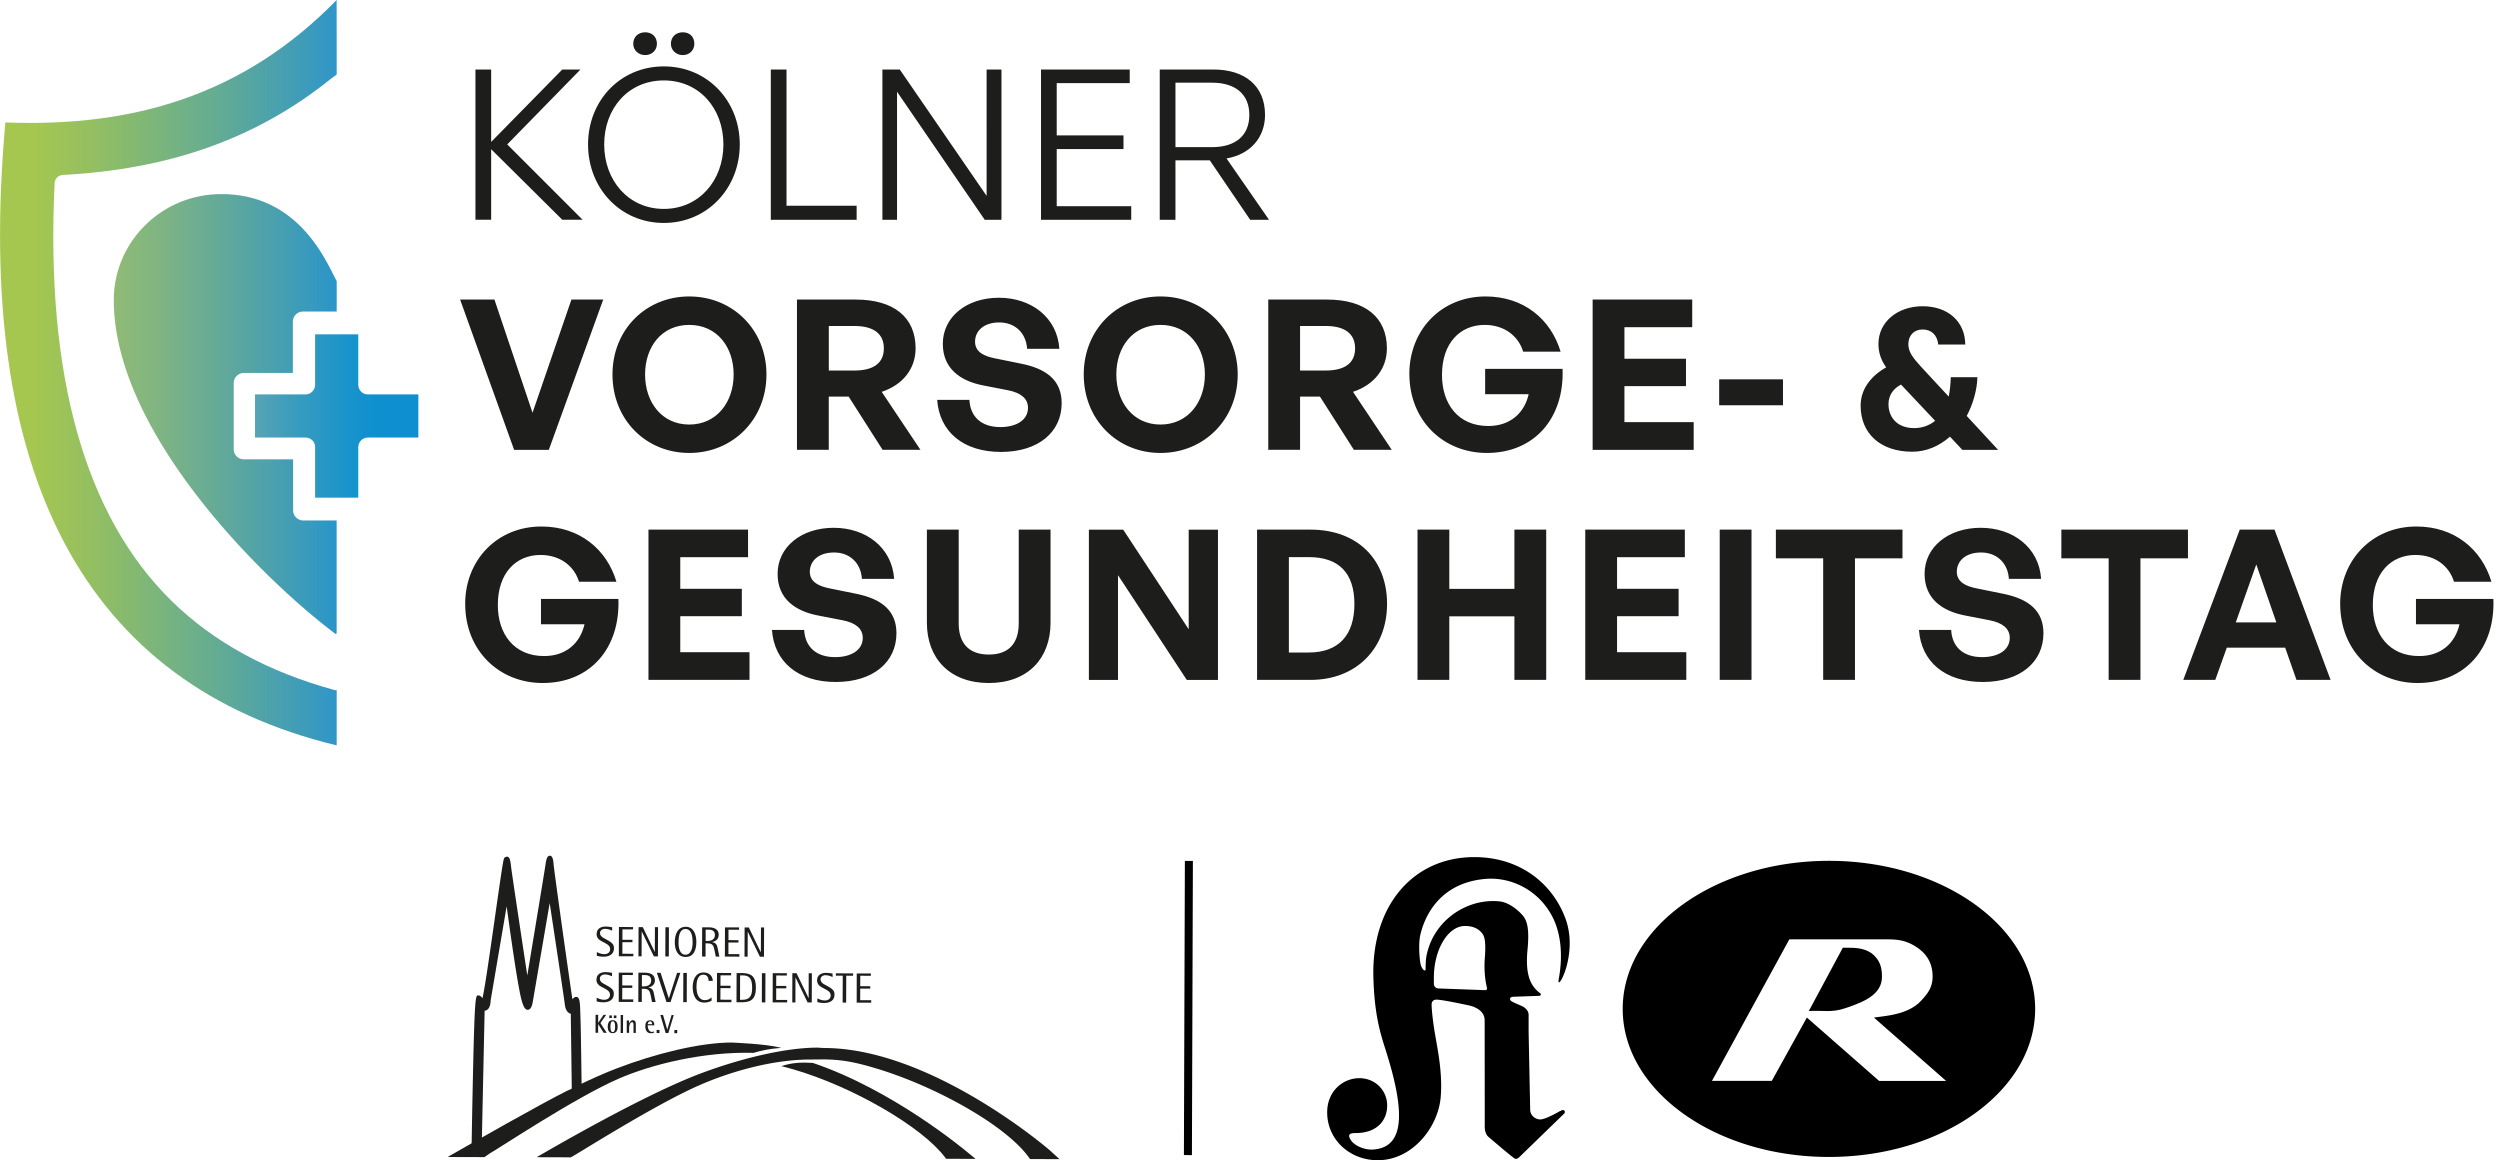 <svg xmlns="http://www.w3.org/2000/svg" id="Ebene_1" data-name="Ebene 1" viewBox="0 0 464.67 215.62"><defs><linearGradient id="Unbenannter_Verlauf_71" x1="0" x2="62.57" y1="69.26" y2="69.26" data-name="Unbenannter Verlauf 71" gradientUnits="userSpaceOnUse"><stop offset=".1" stop-color="#a5c750"/><stop offset=".28" stop-color="#93bf62"/><stop offset=".64" stop-color="#64ac92"/><stop offset="1" stop-color="#3096c9"/></linearGradient><linearGradient id="Unbenannter_Verlauf_64" x1="47.4" x2="77.76" y1="77.32" y2="77.32" data-name="Unbenannter Verlauf 64" gradientUnits="userSpaceOnUse"><stop offset="0" stop-color="#57a4b3"/><stop offset=".27" stop-color="#379bbf"/><stop offset=".57" stop-color="#1993cb"/><stop offset=".74" stop-color="#0e90d0"/></linearGradient><linearGradient id="Unbenannter_Verlauf_68" x1="21.15" x2="62.58" y1="76.97" y2="76.97" data-name="Unbenannter Verlauf 68" gradientUnits="userSpaceOnUse"><stop offset="0" stop-color="#90bb75"/><stop offset=".23" stop-color="#7db384"/><stop offset=".7" stop-color="#4ca1ac"/><stop offset="1" stop-color="#2a95c9"/></linearGradient><style>.cls-1{fill:none}.cls-2{fill:#1d1d1b}</style></defs><path d="M88.37 40.85V12.92h2.92v13.46l13.22-13.46h3.38L94.28 26.84l14 14h-3.77L91.29 27.73v13.11h-2.92ZM109.3 26.85c0-8.13 5.99-14.51 14.08-14.51s14.12 6.38 14.12 14.51-6.03 14.59-14.12 14.59-14.08-6.46-14.08-14.59m25.16 0c0-6.69-4.47-11.9-11.08-11.9s-11.08 5.21-11.08 11.9 4.51 11.98 11.08 11.98 11.08-5.29 11.08-11.98m-14.54-16.61c-1.28 0-2.22-.93-2.22-2.1 0-1.28.93-2.14 2.22-2.14s2.18.86 2.18 2.14c0 1.17-.89 2.1-2.18 2.1m7 0c-1.28 0-2.22-.93-2.22-2.1 0-1.28.93-2.14 2.22-2.14s2.14.86 2.14 2.14c0 1.17-.89 2.1-2.14 2.1M143.27 40.85V12.92h2.92v25.32h13.03v2.61zM166.73 17.05v23.8h-2.72V12.92h3.23l16.14 23.49V12.92h2.76v27.93h-3.11zM210.25 40.85h-16.76V12.92h16.49v2.53h-13.57v9.72h12.41v2.53h-12.41v10.62h13.85v2.53ZM215.56 40.85V12.92h9.96c5.91 0 9.61 3.07 9.61 8.44 0 4.2-2.76 7.35-7.16 8.09l7.9 11.4h-3.5l-7.51-11.05h-6.38v11.05zm2.92-13.5h6.81c4.28 0 6.92-2.1 6.92-5.99s-2.64-5.99-6.92-5.99h-6.81zM102.02 83.61h-6.46L85.52 55.68h6.38l7.08 21.04 7.23-21.04h5.91l-10.11 27.93ZM113.84 69.61c0-8.36 6.22-14.51 14.27-14.51s14.35 6.15 14.35 14.51-6.26 14.58-14.35 14.58-14.27-6.22-14.27-14.58m22.52 0c0-5.13-3.11-9.22-8.25-9.22s-8.21 4.08-8.21 9.22 3.11 9.3 8.21 9.3 8.25-4.16 8.25-9.3M148.13 83.61V55.68h10.93c7.04 0 11.12 3.27 11.12 9.06 0 3.77-2.33 6.77-6.3 8.09l7.2 10.77h-7.04l-6.3-9.88h-3.7v9.88h-5.91Zm5.92-14.74h4.75c3.58 0 5.48-1.4 5.48-4.12s-1.91-4.16-5.48-4.16h-4.75zM186.05 84c-7.04 0-11.44-3.77-11.86-9.68h5.99c.16 3.07 2.14 5.06 5.76 5.06 2.99 0 5.13-1.32 5.13-3.58 0-1.75-1.36-2.8-3.73-3.27l-4.59-.89c-4.24-.82-7.51-3.11-7.51-7.74 0-4.98 4.4-8.56 10.42-8.56s10.85 3.66 11.24 9.49h-5.99c-.19-2.92-2.22-4.9-5.17-4.9s-4.51 1.63-4.51 3.58 1.75 2.72 3.77 3.11l4.78.97c4.9.97 7.55 3.23 7.55 7.35 0 5.33-4.28 9.06-11.28 9.06M201.43 69.61c0-8.36 6.22-14.51 14.27-14.51s14.35 6.15 14.35 14.51-6.26 14.58-14.35 14.58-14.27-6.22-14.27-14.58m22.52 0c0-5.13-3.11-9.22-8.25-9.22s-8.21 4.08-8.21 9.22 3.11 9.3 8.21 9.3 8.25-4.16 8.25-9.3M235.73 83.61V55.68h10.93c7.04 0 11.12 3.27 11.12 9.06 0 3.77-2.33 6.77-6.3 8.09l7.2 10.77h-7.04l-6.3-9.88h-3.7v9.88h-5.91Zm5.91-14.74h4.75c3.58 0 5.48-1.4 5.48-4.12s-1.91-4.16-5.48-4.16h-4.75zM261.95 69.53c0-8.25 5.99-14.43 14.16-14.43 7.08 0 12.13 4.2 13.96 10.27h-6.96c-.86-2.84-3.42-4.98-7.16-4.98-4.51 0-7.93 3.31-7.93 9.3 0 5.37 2.99 9.49 8.6 9.49 4.12 0 6.73-2.45 7.51-5.91h-8.09v-4.71h14.39c.35 9.1-5.17 15.63-14.08 15.63-8.09 0-14.39-6.03-14.39-14.66ZM314.81 83.61h-18.79V55.68h18.51v5.13h-12.6v5.87h11.44v5.09h-11.44v6.69h12.87v5.13ZM319.54 75.33v-4.82h11.86v4.82zM362.2 73.73c.23-1.13.35-2.37.39-3.62h4.94c-.04 2.33-.82 5.02-1.98 7.2l5.83 6.3h-6.65l-2.29-2.45c-2.1 1.83-4.47 2.8-7.04 2.8-5.83 0-9.57-3.34-9.57-8.56 0-2.96 1.79-5.45 4.75-7.12-.97-1.36-1.44-2.76-1.44-4.36 0-4.04 3.5-7 8.21-7s7.9 2.84 7.93 7.12h-5.02c-.19-1.83-1.32-2.8-2.92-2.8s-2.64 1.13-2.64 2.72c0 1.44.78 2.49 2.53 4.39l4.98 5.37Zm-6.41 5.84c1.44 0 2.8-.47 3.89-1.36l-6.34-6.73c-1.44.74-2.33 2.02-2.33 3.62 0 2.49 1.63 4.47 4.78 4.47M86.46 112.29c0-8.25 5.99-14.43 14.16-14.43 7.08 0 12.14 4.2 13.96 10.27h-6.96c-.86-2.84-3.42-4.98-7.16-4.98-4.51 0-7.93 3.31-7.93 9.3 0 5.37 3 9.49 8.6 9.49 4.12 0 6.73-2.45 7.51-5.91h-8.09v-4.71h14.39c.35 9.1-5.17 15.63-14.08 15.63-8.09 0-14.39-6.03-14.39-14.66ZM139.32 126.37h-18.79V98.44h18.51v5.13h-12.6v5.87h11.44v5.09h-11.44v6.69h12.87v5.13ZM155.34 126.76c-7.04 0-11.44-3.77-11.86-9.68h5.99c.16 3.07 2.14 5.06 5.76 5.06 2.99 0 5.13-1.32 5.13-3.58 0-1.75-1.36-2.8-3.73-3.27l-4.59-.89c-4.24-.82-7.51-3.11-7.51-7.74 0-4.98 4.4-8.56 10.42-8.56s10.85 3.66 11.24 9.49h-5.99c-.19-2.92-2.22-4.9-5.17-4.9s-4.51 1.63-4.51 3.58 1.75 2.72 3.77 3.11l4.78.97c4.9.97 7.55 3.23 7.55 7.35 0 5.33-4.28 9.06-11.28 9.06M195.26 115.75c0 6.61-4.2 11.2-11.47 11.2s-11.51-4.59-11.51-11.2V98.44h5.91v17.42c0 3.46 1.67 5.8 5.6 5.8s5.56-2.33 5.56-5.8V98.44h5.91zM207.8 106.89v19.49h-5.41V98.45h6.38l12.17 18.51V98.45h5.44v27.93h-5.79l-12.8-19.49ZM233.65 126.37V98.44h9.92c8.87 0 14.24 5.68 14.24 13.81s-5.56 14.12-14.24 14.12zm5.91-5.09h3.7c5.56 0 8.48-3.23 8.48-9.02s-2.92-8.71-8.48-8.71h-3.7v17.74ZM263.47 126.37V98.44h5.91v11.01h12.1V98.44h5.91v27.93h-5.91v-11.82h-12.1v11.82zM313.44 126.37h-18.79V98.44h18.51v5.13h-12.6v5.87H312v5.09h-11.44v6.69h12.87v5.13ZM319.64 126.37V98.44h5.91v27.93zM338.87 126.37v-22.6h-8.79v-5.33h23.53v5.33h-8.83v22.6zM368.53 126.76c-7.04 0-11.43-3.77-11.86-9.68h5.99c.16 3.07 2.14 5.06 5.76 5.06 3 0 5.13-1.32 5.13-3.58 0-1.75-1.36-2.8-3.73-3.27l-4.59-.89c-4.24-.82-7.51-3.11-7.51-7.74 0-4.98 4.4-8.56 10.42-8.56s10.85 3.66 11.24 9.49h-5.99c-.19-2.92-2.22-4.9-5.17-4.9s-4.51 1.63-4.51 3.58 1.75 2.72 3.77 3.11l4.78.97c4.9.97 7.55 3.23 7.55 7.35 0 5.33-4.28 9.06-11.28 9.06M391.93 126.37v-22.6h-8.79v-5.33h23.53v5.33h-8.83v22.6zM424.74 120.38h-10.85l-2.14 5.99h-5.95l10.5-27.93h6.46l10.42 27.93h-6.34zm-9.18-4.7h7.54l-3.73-10.77zM434.96 112.29c0-8.25 5.99-14.43 14.16-14.43 7.08 0 12.13 4.2 13.96 10.27h-6.96c-.86-2.84-3.42-4.98-7.16-4.98-4.51 0-7.93 3.31-7.93 9.3 0 5.37 2.99 9.49 8.6 9.49 4.12 0 6.73-2.45 7.51-5.91h-8.09v-4.71h14.39c.35 9.1-5.17 15.63-14.08 15.63-8.09 0-14.39-6.03-14.39-14.66Z" class="cls-2"/><path d="M62.57 0c-8.58 8.78-18.12 14.87-28.91 18.55-9.57 3.28-20.27 4.67-32.66 4.21-5.93 65.52 14.77 104.44 61.48 115.76.03 0 .07-.02.1-.03v-10.2c-.16 0-.32 0-.46-.05-12.26-3.35-22.39-8.88-30.14-16.46-16.2-15.83-23.55-42-21.83-77.74.03-.83.7-1.46 1.49-1.52 19.58-1.03 35.91-6.62 49.92-17.92.31-.24.53-.39 1.02-.74" style="fill:url(#Unbenannter_Verlauf_71)"/><path d="M68.37 73.31c-1 0-1.78-.82-1.78-1.78v-9.39h-8.02v9.39c0 .97-.82 1.78-1.78 1.78H47.4v8.02h9.39c1 0 1.78.78 1.78 1.78v9.39h8.02v-9.39c0-.97.78-1.78 1.78-1.78h9.39v-8.02z" style="fill:url(#Unbenannter_Verlauf_64)"/><path d="M54.48 94.85v-9.48h-9.15a1.87 1.87 0 0 1-1.89-1.89V71.21c0-1.02.83-1.89 1.89-1.89h9.1V59.8c.01-1.06.84-1.89 1.9-1.89h6.25v-5.66c-1.85-3.36-6.88-16.35-21.72-16.17-10.85.13-19.71 8.85-19.71 19.71 0 24.53 27.54 51.8 41.26 62.07l.16-.16V96.74h-6.2c-1.02 0-1.89-.83-1.89-1.89" style="fill:url(#Unbenannter_Verlauf_68)"/><path d="m221.54 214.7-1.49-.01.18-54.67h1.49z"/><path d="M119.3 183.34h.36c.49 0 1.37-.16 1.37-1.1 0-.88-.7-1.01-1.15-1.01h-.57v2.11ZM132.89 173.8c0-.88-.7-1.01-1.15-1.01h-.57v2.11h.36c.49 0 1.37-.16 1.37-1.1ZM127.42 172.67c-1.09 0-1.3 1.32-1.3 2.48 0 .94.19 2.3 1.28 2.3s1.33-1.35 1.33-2.29c0-1.17-.21-2.49-1.31-2.49M137.55 185.83h.41c1.35 0 1.84-.65 1.84-2.2 0-1.91-.61-2.33-1.83-2.34h-.41l-.01 4.53ZM120.82 189.84c-.34 0-.41.39-.42.52h.8c0-.18-.05-.52-.38-.52M113.88 191.83c.39 0 .44-.58.44-1s-.04-1-.44-1.01-.44.58-.44 1 .04 1 .43 1.01Z" class="cls-1"/><path d="m110.7 188.62-.01 3.35h.48l.01-1.62h.01l1.01 1.62h.57l-1.17-1.82 1.06-1.52h-.48l-.99 1.47h-.01v-1.48zM113.88 192.03c.61 0 .92-.42.92-1.2s-.31-1.21-.92-1.21-.92.42-.92 1.2.3 1.21.91 1.21Zm.01-2.21c.39 0 .44.58.44 1.01s-.05 1-.44 1-.43-.58-.43-1.01.05-1 .44-1ZM114.087 189.236l.002-.49.48.002-.002.49zM113.244 189.226l.002-.49.48.002-.002.49zM115.357 192.001l.01-3.35.44.001-.01 3.35zM118.18 191.99v-1.69c0-.33-.15-.67-.52-.68-.46 0-.66.43-.73.6s0-.55 0-.55h-.44v2.31h.44v-.95c0-.29.13-1.04.56-1.04.22 0 .26.26.26.55v1.45h.44ZM120.83 189.64c-.65 0-.89.46-.89 1.1 0 .93.46 1.31 1.03 1.31.26 0 .42-.05.61-.13v-.22c-.13.07-.26.1-.4.1-.62 0-.8-.76-.8-1.22h1.24c0-.44-.12-.94-.8-.94Zm-.43.72c0-.13.08-.52.42-.52s.38.34.38.52zM122.044 192.016l.002-.59.53.001-.002.59zM124.02 191.37l-.78-2.71h-.5l.99 3.35h.49l1.02-3.34h-.42l-.79 2.7zM125.344 192.036l.002-.59.53.001-.002.59zM110.88 173.57c0 .72.42 1.09.9 1.35.8.44 1.63.71 1.63 1.48 0 .62-.44.95-1.12.95-.53 0-1.08-.25-1.36-.38v.68c.13.04.62.17 1.26.17 1.07 0 1.92-.47 1.93-1.54 0-.71-.29-.96-.88-1.36-.71-.47-1.72-.7-1.72-1.49 0-.46.39-.79.96-.79.53 0 1.05.22 1.3.34v-.63c-.22-.05-.75-.14-1.17-.14-1.04 0-1.71.49-1.71 1.36ZM115.02 177.74h2.7v-.46l-2.04-.01v-2.15l1.87.01v-.45h-1.86v-1.94h1.97v-.43l-2.62-.01zM118.69 172.32l-.02 5.43h.58l.02-4.63h.01l2.25 4.64h.76l.02-5.43h-.58l-.02 4.59h-.02l-2.22-4.6zM123.661 177.78l.018-5.43.65.002-.018 5.43zM127.47 172.26c-1.48 0-2.04 1.36-2.05 2.84s.55 2.77 2.03 2.77 1.98-1.33 1.98-2.76-.48-2.84-1.97-2.85Zm-.07 5.19c-1.09 0-1.29-1.36-1.28-2.3 0-1.17.21-2.49 1.3-2.48s1.32 1.33 1.31 2.49c0 .94-.23 2.3-1.33 2.29M133.6 173.8c0-1.17-.97-1.44-1.89-1.44h-1.2l-.02 5.43h.65v-2.45h.3c.98 0 1.18.32 1.38 1.35l.22 1.11h.67l-.28-1.37c-.13-.66-.22-1.19-1.07-1.33v-.02c.41-.04 1.22-.37 1.22-1.29Zm-2.08 1.1h-.36v-2.11h.57c.46 0 1.16.13 1.15 1.01 0 .94-.89 1.1-1.37 1.1ZM137.37 172.81v-.43l-2.62-.01-.02 5.43 2.7.01v-.47h-2.04v-2.15h1.87v-.44l-1.86-.01v-1.94zM141.42 176.99h-.02l-2.22-4.61h-.78l-.02 5.43h.58l.02-4.63h.01l2.25 4.64h.76l.02-5.43h-.58zM110.85 182.05c0 .72.42 1.09.9 1.35.8.44 1.63.71 1.63 1.48 0 .62-.44.95-1.12.95-.53 0-1.08-.25-1.36-.38v.68c.13.04.62.17 1.26.17 1.07 0 1.92-.47 1.93-1.54 0-.71-.29-.96-.88-1.36-.71-.47-1.72-.7-1.72-1.49 0-.46.39-.79.96-.79.53 0 1.05.22 1.3.33v-.63c-.22-.05-.75-.14-1.17-.14-1.04 0-1.71.49-1.71 1.36ZM115 186.22l2.7.01v-.47l-2.05-.01.01-2.14h1.86v-.45h-1.86v-1.94l1.97.01v-.44l-2.62-.01zM118.66 180.8l-.02 5.43h.65v-2.45h.3c.98 0 1.18.32 1.38 1.35l.22 1.11h.67l-.28-1.37c-.13-.66-.22-1.19-1.07-1.33v-.02c.41-.04 1.22-.37 1.22-1.29 0-1.17-.97-1.44-1.88-1.44h-1.2Zm2.38 1.44c0 .94-.89 1.1-1.37 1.1h-.36v-2.11h.57c.46 0 1.16.13 1.15 1.01ZM124.33 185.55h-.02l-1.53-4.74h-.69l1.79 5.44h.75l1.82-5.43h-.6zM126.992 186.268l.018-5.43.65.002-.018 5.43zM128.75 183.44c0 1.44.5 2.91 2.18 2.91.61 0 1.07-.2 1.33-.35v-.61c-.29.22-.58.5-1.26.5-1.18 0-1.56-1.25-1.55-2.54 0-.8.16-2.2 1.28-2.19.78 0 .98.66.98 1.15h.77c0-.82-.59-1.56-1.7-1.56-1.66 0-2.03 1.66-2.03 2.69M133.25 186.28h2.7v-.46l-2.05-.01.01-2.15 1.87.01v-.45h-1.87l.01-1.94h1.97v-.43l-2.62-.01zM136.91 180.86l-.02 5.43h.9c1.65 0 2.7-.4 2.71-2.74 0-2.06-.88-2.69-2.61-2.69zm2.89 2.77c0 1.54-.49 2.2-1.84 2.2h-.41l.01-4.54h.41c1.22 0 1.83.43 1.83 2.34M141.6 186.318l.019-5.43.65.003-.018 5.43zM146.25 180.89l-2.62-.01-.02 5.43 2.7.01v-.47h-2.04v-2.15h1.87v-.44l-1.87-.01.01-1.94 1.97.01zM147.87 181.69l2.24 4.64h.77l.02-5.43h-.59l-.01 4.6h-.02l-2.23-4.61h-.78l-.01 5.43h.58l.01-4.63zM153.45 181.26c.53 0 1.05.22 1.3.33v-.63c-.22-.05-.75-.14-1.17-.14-1.04 0-1.71.49-1.71 1.36 0 .72.42 1.09.9 1.35.8.44 1.63.71 1.63 1.48 0 .62-.44.95-1.12.95-.53 0-1.08-.25-1.36-.38v.68c.13.04.62.17 1.26.17 1.07 0 1.92-.47 1.93-1.54 0-.71-.29-.96-.88-1.36-.71-.47-1.72-.7-1.72-1.49 0-.46.39-.79.96-.79ZM157.27 186.35l.02-5 1.27.01.01-.43-3.21-.02v.44h1.28l-.02 5zM161.86 181.37l.01-.43-2.63-.01-.01 5.43 2.7.01v-.47h-2.05l.01-2.15h1.86l.01-.44-1.87-.01.01-1.94zM175.67 215.14l.18.24 5.48.02-1.28-1.05c-.75-.62-14-11.73-28.97-16.79-2.12-.13-3.85-.06-5.85.6.43.12 1.67.44 2.13.57 11.11 3.21 24.07 10.73 28.31 16.41M136.05 193.77c-5.98 0-14.27 2.07-21.42 4.81-2.29.88-4.77 1.99-7.26 3.19q-.96.57-2.01.99c-5.03 2.51-18.77 10.35-18.77 10.35-.33.18-3.39 1.94-3.39 1.94l6.84.02 1.1-.76c.96-.45 15.76-10.34 23.96-13.87 6.04-2.6 15.58-5 24.97-4.75 1.55-.46 2.77-.73 5.16-.93-2.96-.77-9.18-.98-9.18-.98Z" class="cls-2"/><path d="M108.1 201.4c-.13-9.39-.14-10.38-.26-13.81-.05-1.59-.18-2.3-.76-2.3-.27 0-.47.2-.69.43-.4-2.59-3.35-23.42-3.5-25.17-.08-.93-.23-1.5-.7-1.5-.4 0-.61.41-.77 1.48-.16 1.14-2.47 15.11-3.41 20.78-.84-5.51-2.84-18.78-3-20.09-.15-1.28-.23-1.98-.79-1.99-.18 0-.32.09-.42.17-.21.17-.25.2-1.75 10.71-.84 5.92-1.97 13.88-2.38 15.43v-.01c-.13-.17-.32-.43-.68-.52h-.09c-.53-.01-.69-.01-1.05 17.61-.08 3.63-.14 7.27-.19 10.27.92-.21 1.79-.57 2.36-1.14-.15.09-.31.18-.46.27l.52-24.16a.96.96 0 0 0 .61-.28c.51-.52.51-1.59.51-1.65l2.97-17.48c.63 4.62 1.98 14.26 2.69 17.11.38 1.53.73 2.13 1.23 2.13s.82-.59.98-1.74l3.1-18.1c.79 5.23 2.65 17.52 2.81 18.82.15 1.29.71 1.66 1.11 1.76l.19 14.49c-.08.04-.15.08-.23.12.05.02.1.06.15.08.64-.59 1.3-1.04 1.92-1.51v-.22ZM153.24 194.8l-1.28-.08c-6.15 0-14.69 2.12-22.04 4.92-11.28 4.3-30.17 15.45-30.17 15.45l6.35.02c.99-.46 15.87-9.98 24.3-13.58 6.22-2.66 13.74-4.62 20.34-4.6l2.27-.02c3.43.02 5.98.51 9.95 1.71 11.11 3.36 24.07 10.61 28.31 16.56l.18.25 5.48.02-1.88-1.71c-.98-.84-22.3-18.88-41.8-18.95Z" class="cls-2"/><path d="M349.8 181.52c0-1.73-.39-3.1-1.91-4.33-1.53-1.04-3.07-1.04-4.98-1.04h-.39l-6.32 11.77c2.5-.17 4.21.35 6.71-.51 3.64-1.2 6.89-2.59 6.89-5.88"/><path d="m349.26 200.9-13.42-11.77-6.52 11.77H318.2l14.38-26.31h17.44c2.1 0 3.64 0 5.55 1.05 2.48 1.38 3.64 3.29 3.64 5.88 0 2.07-.97 3.29-2.5 4.85-2.5 2.26-6.14 2.42-8.4 2.77l13.42 11.77h-12.46Zm-9.32-40.9c-21.08 0-38.33 12.3-38.33 27.52s17.24 27.52 38.33 27.52 38.33-12.3 38.33-27.52S361.03 160 339.94 160M276.08 184.04l-8.72-.32a.85.85 0 0 1-.85-.85v-1.13c-.01-5.24 2.62-9.63 5.78-9.63 1.92 0 2.87.84 3.35 1.59s.49 2.47.34 4.36c-.21 2.67.2 4.76.41 5.6.05.2-.11.38-.31.38m13.93 22.44s-2.76 1.63-3.75 1.59c-1.02-.04-1.85-.83-1.85-1.85l-.29-14.39v-3.18c0-.83-.68-1.4-1.3-1.68 0 0-1.2-.51-1.47-.65s-.68-.29-.68-.65.46-.41.82-.41l4.66-.17c.24-.01.33-.32.14-.46-1.94-1.44-2.8-3.62-2.37-8.13.41-4.24-.2-5.54-.95-6.41s-2.5-2.38-4.26-2.55c-6.08-.62-12.29 3.56-13.57 10.12-.13.68-.16 1.66-.17 2.51 0 .51-.78.1-.99-1.29-.12-.82-.41-3.57.08-5.39.37-1.36 2.32-9.24 11.94-10.12 4.91-.45 10.09 2.14 12.6 7.14 1.53 3.03 1.93 7.13 1.12 11.47-.52 2.8 3.72-4.49 1.27-11.19-2.39-6.53-8.42-11.48-16.97-11.48-11.26 0-19.13 8.89-18.75 22.37.19 6.74 1.21 10.15 2.25 13.39 3.74 11.72 3.59 18.24-2.37 18.6-1.55.09-3.87-.79-4.35-2.32-.05-.17-.07-.34.07-.51.13-.17.55-.24 1.12-.24 3.91 0 5.84-2.31 5.84-5.12s-2.22-5.08-5.18-5.08-5.97 2.34-5.97 6.36c0 4.98 4.11 8.89 9.4 8.89 6.45 0 11.27-6.15 11.71-11.82.34-4.41-.55-8.6-1.03-11.42-.67-3.92-.67-5.71-.67-5.71 0-.5.31-.9.9-.9 1.14 0 6.23 1.12 6.23 1.12 1.46.39 2.73 1.22 2.73 2.73l.02 19.47s-.13 1.39.61 2.12c0 0 3.44 2.96 4.56 3.81.19.15.36.34.62.34.2 0 .38-.08.52-.21l8.48-8.23c.27-.28-.03-.95-.73-.43"/></svg>